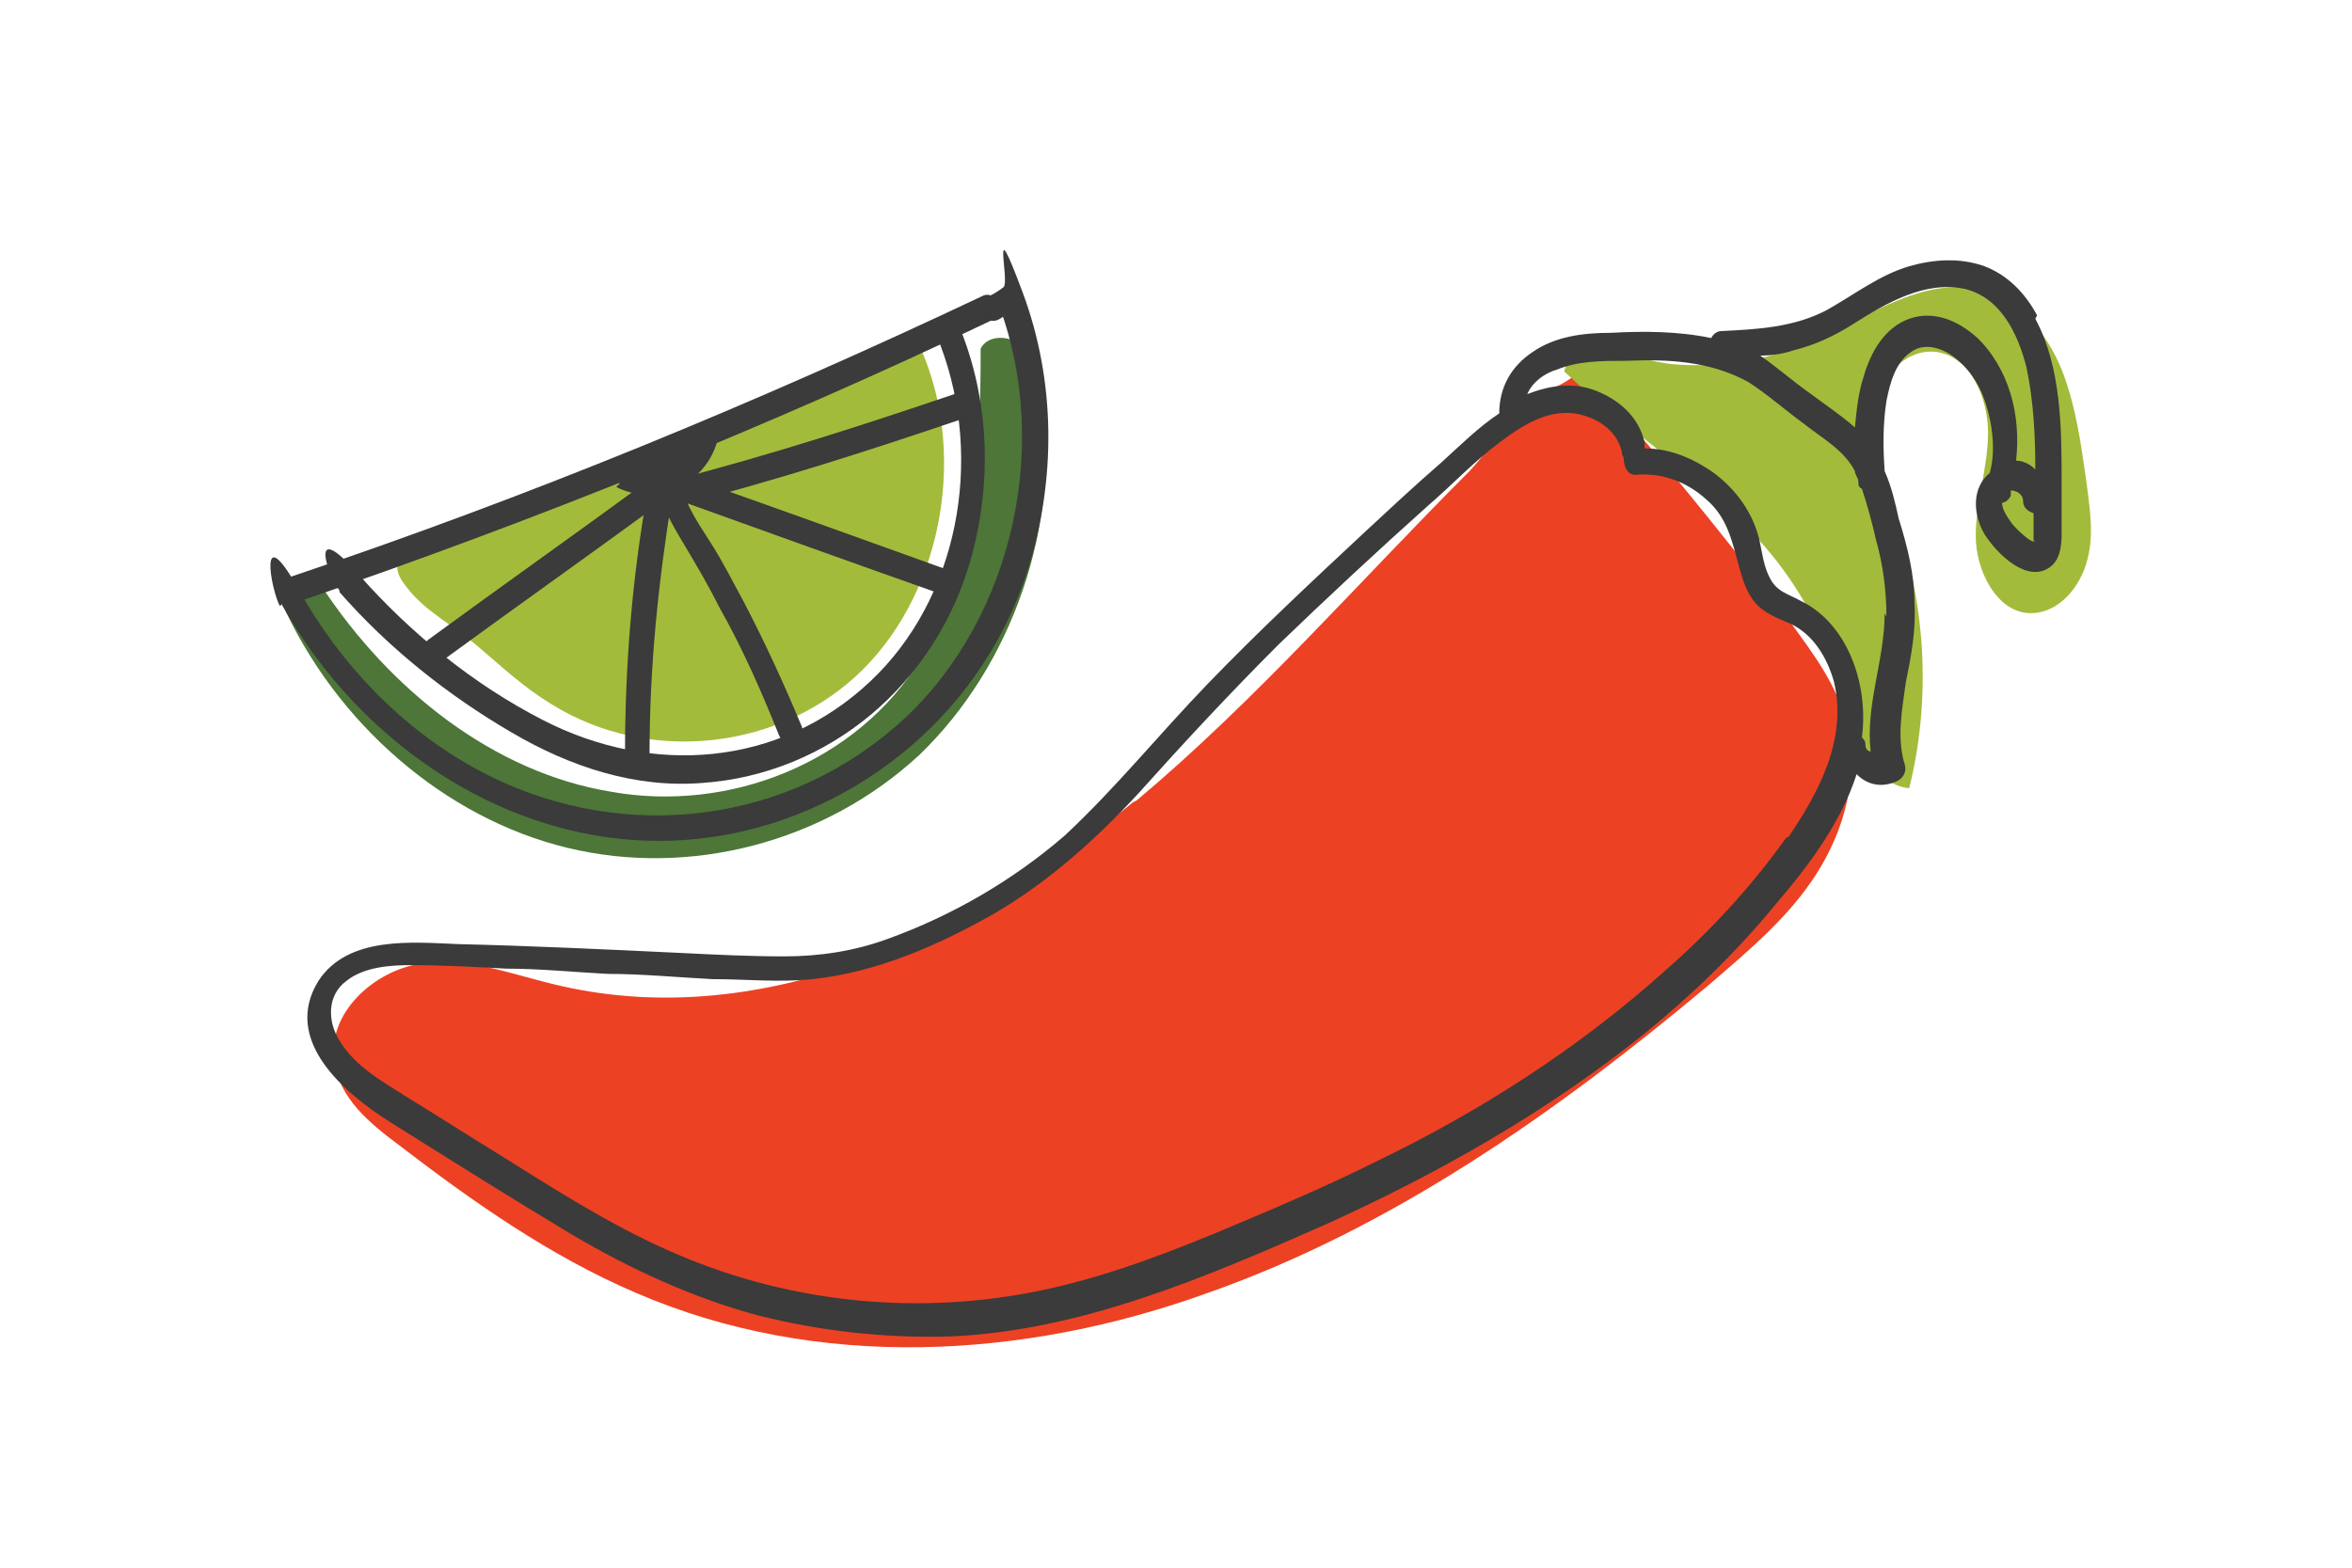<svg viewBox="0 0 129.5 89.5" version="1.1" height="1.2in" width="1.8in" xmlns="http://www.w3.org/2000/svg" data-sanitized-data-name="Layer 1" data-name="Layer 1" id="Layer_1">
  <defs>
    <style>
      .cls-1 {
        fill: #a3bb3a;
      }

      .cls-1, .cls-2, .cls-3, .cls-4 {
        stroke-width: 0px;
      }

      .cls-2 {
        fill: #3a3b3a;
      }

      .cls-3 {
        fill: #4d7638;
      }

      .cls-4 {
        fill: #ed4124;
      }
    </style>
  </defs>
  <g>
    <path d="M62.3,45.8c-9.3,7.6-21.1,13.1-32.6,10.5-2.7-.6-5.3-1.7-8-1.3-2.7.4-5.4,2.8-5,5.6.3,2.1,2,3.5,3.6,4.7,4.3,3.3,8.7,6.4,13.6,8.5,10.4,4.5,22.2,3.8,32.7,0,10.5-3.7,19.9-10.3,28.6-17.6,2.2-1.9,4.5-3.8,6.1-6.3s2.5-5.7,1.7-8.6c-.5-2.2-1.9-4-3.2-5.8-3-3.9-6.1-7.8-9.3-11.5s-2.1-2.8-4.1-1.9-3.6,3.4-4.9,4.8c-6.3,6.3-12.2,13.1-19,18.8Z" class="cls-4"></path>
    <path d="M93.4,26.6c1.6,1.3,3.2,2.6,4.6,4.2,2,2.2,3.6,4.9,4.5,7.9.4,1.3.6,2.7,1.2,3.9s1.7,2.3,2.9,2.4c1.2-4.8,1-10.1-.6-14.8-.7-2-1.6-4-1.5-6.1,0-2.1,1.7-4.3,3.7-4,1.9.3,2.9,2.6,2.9,4.6s-.7,3.9-.7,5.9,1.2,4.3,3,4.4c1.5.1,2.8-1.2,3.3-2.8s.2-3.2,0-4.8c-.3-2.1-.6-4.3-1.4-6.3s-2.3-3.8-4.2-4.4c-3.4-1.2-6.8,1.4-10.1,2.8-2.5,1.1-5.2,1.5-7.8,1.3s-5.5-2.1-6.3.4c2,1.9,4.3,3.6,6.4,5.3Z" class="cls-1"></path>
    <path d="M113.9,18c-.7-1.3-1.7-2.3-3-2.8-1.4-.5-2.9-.4-4.3,0-1.7.5-3.1,1.6-4.7,2.5-1.9,1-4,1.1-6,1.2-.3,0-.5.2-.6.4-1.9-.4-3.9-.4-5.7-.3-1.6,0-3.2.2-4.5,1.1-1.2.8-1.9,2-1.9,3.5-1.2.8-2.2,1.8-3.3,2.8-1.5,1.3-3,2.7-4.4,4-3,2.8-6,5.6-8.9,8.6-2.8,2.9-5.3,6-8.2,8.7-3,2.6-6.5,4.6-10.1,5.9-1.9.7-3.9,1-5.9,1-2,0-4-.1-6-.2-4.2-.2-8.4-.4-12.6-.5-2.6-.1-6.3-.5-8,2.1-2.1,3.4,1.5,6.4,4,8,3.5,2.2,7,4.4,10.5,6.5,3.4,2,6.9,3.6,10.6,4.6,3.6.9,7.2,1.3,10.9,1.2,7.5-.3,14.7-3.4,21.5-6.4,6.4-2.9,12.6-6.4,18.2-10.9,2.7-2.2,5.2-4.6,7.5-7.4,1.8-2.1,3.7-4.6,4.6-7.4.6.6,1.4.8,2.3.4.4-.2.6-.6.4-1.1-.4-1.5-.1-3,.1-4.5.3-1.5.6-3,.5-4.6,0-1.6-.4-3.2-.9-4.8-.2-.9-.4-1.8-.8-2.7-.1-1.4-.1-2.7.1-4,.2-1,.5-2.2,1.4-2.8.8-.6,1.9-.2,2.6.4.9.7,1.5,1.8,1.8,3,.3,1.1.4,2.4.1,3.5-1,.8-1,2.3-.3,3.5.7,1.1,2.4,2.8,3.7,1.9.6-.4.7-1.2.7-1.9,0-1,0-1.9,0-2.9,0-3.1,0-6.6-1.5-9.4ZM99.6,47.8c-2,2.8-4.3,5.3-6.8,7.5-5,4.5-10.6,8.1-16.6,11-3,1.5-6.1,2.8-9.2,4.1-3.4,1.4-6.9,2.7-10.6,3.4-6.9,1.3-14.1.5-20.6-2.4-3.4-1.5-6.5-3.5-9.7-5.5-1.8-1.1-3.5-2.2-5.3-3.3-1.4-.9-2.9-1.7-3.8-3.2-.7-1.1-.7-2.6.4-3.4,1-.8,2.5-.9,3.7-.9,1.8,0,3.6.1,5.4.2,1.9,0,3.9.2,5.8.3,2,0,4,.2,6,.3,1.9,0,3.8.2,5.7,0,3.7-.4,7.1-1.9,10.3-3.7,3.1-1.8,5.8-4.2,8.3-6.9,2.6-2.9,5.2-5.7,8-8.5,2.8-2.7,5.6-5.3,8.5-7.9,1.4-1.2,2.7-2.6,4.2-3.7,1.2-.9,2.6-1.8,4.2-1.6,1.2.2,2.4.9,2.7,2.2,0,.1,0,.2.1.3,0,.5.2,1.1.8,1,1.4-.1,2.8.4,3.9,1.4,1.2,1,1.5,2.4,1.9,3.9.2.7.4,1.4.9,2,.5.6,1.3.9,2,1.2,1.3.6,2.1,1.9,2.5,3.3.8,3.3-.9,6.4-2.6,8.9ZM105.2,35c0,2.7-1.1,5.2-.8,7.9-.2,0-.3-.2-.3-.4,0-.2-.1-.3-.2-.4,0,0,0,0,0,0,.4-3-.8-6.5-3.5-7.8-.7-.4-1.4-.5-1.8-1.4-.4-.8-.4-1.7-.7-2.6-.5-1.5-1.6-2.8-2.9-3.6-1.1-.7-2.3-1.1-3.5-1.1,0,0,0-.2,0-.3-.3-1.5-1.5-2.5-2.8-3-1.3-.5-2.6-.3-3.9.2.3-.7,1-1.2,1.7-1.4,1.2-.5,2.6-.5,3.9-.5,2.4-.1,4.8,0,7,1.2,1.1.7,2.1,1.6,3.2,2.4,1,.8,2.3,1.5,2.9,2.7,0,.2.2.4.2.6,0,0,0,0,0,0,0,.2,0,.3.2.4.3.9.6,2,.8,2.9.4,1.4.6,2.9.6,4.4ZM110.5,19.3c-1.1-1-2.5-1.6-3.9-1.1-1.4.5-2.2,1.9-2.6,3.3-.3.9-.4,1.9-.5,2.9-.8-.7-1.7-1.3-2.5-1.9-1-.7-1.9-1.5-2.9-2.2.7,0,1.3-.1,1.9-.3,1.2-.3,2.3-.8,3.4-1.5,1.9-1.2,4.1-2.5,6.4-2,2,.5,3,2.5,3.5,4.5.4,1.9.5,3.9.5,5.8-.3-.3-.7-.5-1.1-.5.3-2.6-.4-5.3-2.3-7.1ZM113.8,30.9c-.2.2-1.3-.9-1.4-1.1-.2-.3-.5-.7-.5-1.1.2,0,.4-.2.5-.4,0,0,0-.2,0-.3.3,0,.7.2.7.6,0,.4.3.6.6.7,0,.2,0,.4,0,.7,0,.1,0,.8,0,.9Z" class="cls-2"></path>
  </g>
  <g>
    <path d="M50,19.5c2.9,6.1,1.5,14.1-3.1,18.7s-12.2,5.5-17.8,2c-1.5-.9-2.8-2.1-4.2-3.3s-3-2-4-3.3c-1.5-1.8.1-2,1.7-2.8,1.8-.8,3.6-1.6,5.4-2.4s21.7-9.6,22-9Z" class="cls-1"></path>
    <path d="M13.7,34.4c3.1,6.9,9.3,12.3,16.3,14,7,1.7,14.7-.3,20.1-5.3,5.3-5.1,8.1-13.1,7-20.6-.1-1-.4-2-1.1-2.7s-2-.7-2.4.1c0,6.1-.3,12.6-3.4,17.7-3.7,6-11,8.8-17.7,7.6-6.7-1.1-12.6-5.8-16.5-11.7-.2,0-2.4.5-2.3.9Z" class="cls-3"></path>
    <g>
      <path d="M14.8,34.3c13.4-4.6,26.6-9.9,39.4-16,.8-.4.3-1.8-.5-1.4-12.9,6.1-26,11.5-39.4,16-.8.3-.3,1.7.5,1.4h0Z" class="cls-2"></path>
      <path d="M13.7,34.5c4.6,8.2,13.1,13.7,22,13.5,9.1-.2,17.7-6.3,20.6-15.5,1.6-5.1,1.6-10.7-.3-15.8s-.7-.6-1.1-.3-.6.4-1,.6c-.8.5,0,1.7.8,1.2.3-.2.6-.4,1-.6-.4-.1-.7-.2-1.1-.3,3.2,8.5.6,18.7-6,24.3-6.7,5.7-16.1,6.5-23.8,2.3-4.2-2.3-7.7-5.9-10.1-10.2s-1.6,0-1.1.9h0Z" class="cls-2"></path>
      <path d="M17,33.8c2.8,3.2,6.2,5.9,9.8,8,3.4,2,7.1,3.2,10.9,2.9,7.2-.5,13.4-5.6,15.4-13,1.1-4.1,1-8.5-.5-12.5-.3-.9-1.6-.4-1.3.5,2.5,6.6,1,14.5-4,19.2-5.2,4.9-12.5,5.4-18.7,2.2-3.9-2-7.5-4.9-10.5-8.3s-1.7.2-1.1.9h0Z" class="cls-2"></path>
      <path d="M32.8,27.8c2.1,1.1,4.9,0,5.7-2.4s0-.8-.3-1-.8,0-.9.4,0,.2-.1.3,0,0,0,.1c0,.2,0,0,0,0s-.3.4-.4.5,0,0,0,0,0,0-.1.1c0,0-.2.1-.3.2s-.1,0-.2.1c-.1,0,0,0,0,0-.1,0-.2.1-.3.2s-.2,0-.3.1-.1,0-.2,0c-.1,0,0,0,0,0-.2,0-.4,0-.7,0s-.2,0,0,0c0,0-.1,0-.2,0-.1,0-.2,0-.3,0s-.1,0-.2,0-.1,0,0,0c-.1,0-.2,0-.4-.2-.3-.2-.8,0-.9.4s0,.8.3,1h0Z" class="cls-2"></path>
      <path d="M35.2,28.1c.4,1.2,1,2.2,1.6,3.2s1.3,2.2,1.9,3.4c1.3,2.3,2.4,4.8,3.4,7.3.4.9,1.6.4,1.3-.5-1-2.4-2.1-4.8-3.3-7.1-.6-1.1-1.2-2.3-1.9-3.4s-1.4-2.1-1.7-3.3-1.6-.4-1.3.5h0Z" class="cls-2"></path>
      <path d="M34.6,28c-.9,5-1.3,10-1.3,15.1,0,.9,1.4.8,1.4-.1,0-4.9.5-9.8,1.3-14.7.2-.9-1.2-1.2-1.4-.3h0Z" class="cls-2"></path>
      <path d="M34.4,27.6c-4.1,3-8.2,5.9-12.3,8.9-.7.5,0,1.7.8,1.2,4.1-3,8.2-5.9,12.3-8.9.7-.5,0-1.7-.8-1.2h0Z" class="cls-2"></path>
      <path d="M36.2,28.5c5,1.8,10,3.6,15.1,5.4.8.3,1.4-1,.6-1.3-5-1.8-10-3.6-15.1-5.4-.8-.3-1.4,1-.6,1.3h0Z" class="cls-2"></path>
      <path d="M36.6,28.8c5.4-1.4,10.7-3.1,16-4.9.8-.3.3-1.7-.5-1.4-5.3,1.8-10.6,3.5-16,4.9-.9.2-.3,1.6.5,1.4h0Z" class="cls-2"></path>
    </g>
  </g>
</svg>